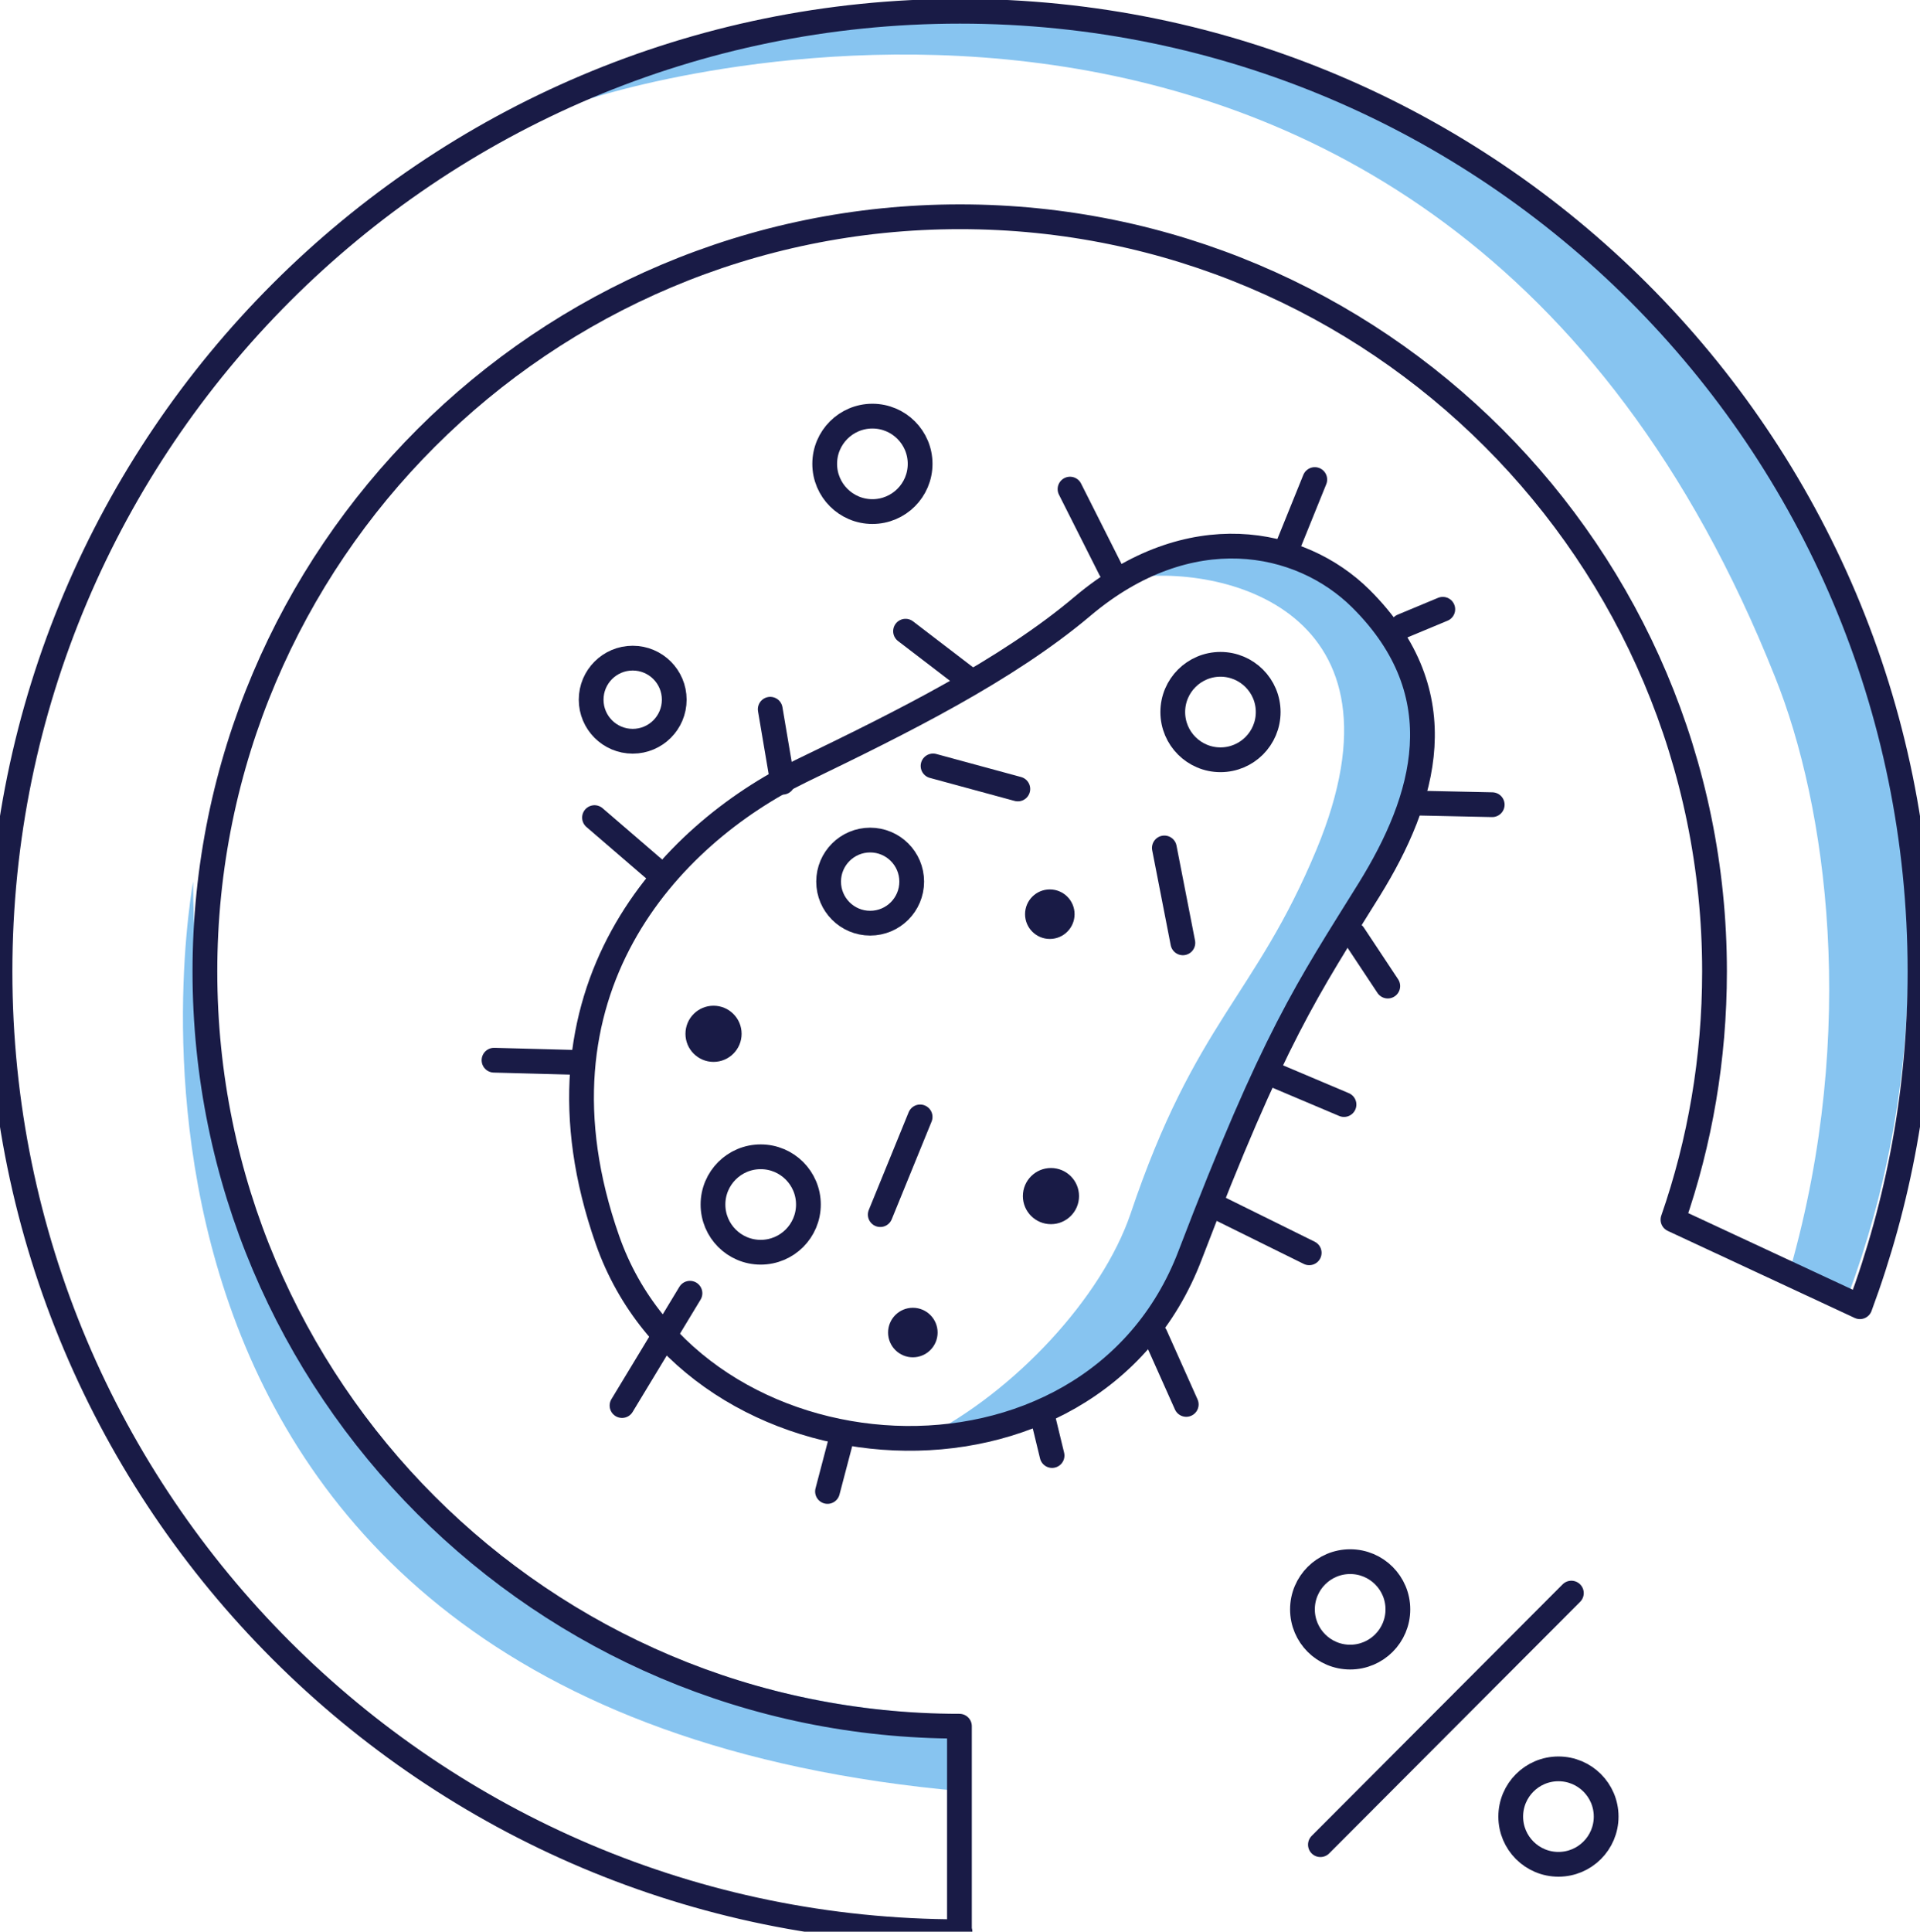 <?xml version="1.0" encoding="UTF-8"?>
<svg width="77.547px" height="78px" viewBox="0 0 77.547 78" version="1.1" xmlns="http://www.w3.org/2000/svg" xmlns:xlink="http://www.w3.org/1999/xlink">
    <title>illness-check_blue</title>
    <g id="Page-1" stroke="none" stroke-width="1" fill="none" fill-rule="evenodd">
        <g id="Extra-Large" transform="translate(-1313.291, -450)">
            <g id="illness-check_blue" transform="translate(1313.291, 450)">
                <g id="Blau" transform="translate(7.389, 0)" fill="#87C4F0" fill-rule="nonzero">
                    <path d="M64.919,51.244 L67.255,52.31 C68.819,48.092 69.681,43.535 69.681,38.773 C69.681,17.369 52.313,0 30.908,0 C25.421,0 21.09,1.95 16.351,4.013 C16.351,4.013 50.476,-7.46 64.307,27.345 C66.393,32.538 67.663,41.585 64.919,51.244 Z" id="Path"></path>
                    <path d="M29.933,58.047 C35.556,57.706 39.116,54.781 40.681,50.7 C44.059,41.88 45.419,39.952 47.914,35.939 C50.158,32.311 51.474,28.071 47.574,24.194 C45.624,22.244 40.159,21.337 38.073,23.355 C41.996,22.72 49.796,24.647 45.782,34.306 C43.311,40.247 40.885,41.245 38.277,48.999 C37.121,52.401 33.583,56.21 29.933,58.047 Z" id="Path"></path>
                    <path d="M31.497,72.331 L31.543,69.248 C11.567,68.953 0.411,52.423 0.411,35.599 C0.433,35.599 -6.029,69.021 31.497,72.331 Z" id="Path"></path>
                </g>
                <g id="Outlines" transform="translate(0, 0.454)">
                    <path d="M38.773,77.547 C17.369,77.547 0,60.178 0,38.773 C0,17.369 17.369,0 38.773,0 C60.178,0 77.547,17.369 77.547,38.773 C77.547,43.535 76.685,48.092 75.12,52.31 L67.57,48.795 C68.658,45.666 69.248,42.288 69.248,38.773 C69.248,21.949 55.598,8.299 38.773,8.299 C21.949,8.299 8.276,21.949 8.276,38.773 C8.276,55.598 21.926,69.248 38.751,69.248 L38.751,77.547 L38.773,77.547 Z" id="Path" stroke="#191B46" stroke-linecap="round" stroke-linejoin="round"></path>
                    <path d="M43.739,24.012 C40.655,26.62 36.438,28.706 32.356,30.678 C27.051,33.263 21.019,39.59 24.534,49.612 C28.048,59.634 44.079,60.722 48.07,50.224 C51.448,41.403 52.809,39.476 55.303,35.463 C57.548,31.835 58.863,27.595 54.963,23.717 C52.514,21.291 48.024,20.407 43.739,24.012 Z" id="Path" stroke="#191B46" stroke-linecap="round" stroke-linejoin="round"></path>
                    <circle id="Oval" stroke="#191B46" stroke-linecap="round" stroke-linejoin="round" cx="35.236" cy="18.276" r="1.927"></circle>
                    <circle id="Oval" stroke="#191B46" stroke-linecap="round" stroke-linejoin="round" cx="30.724" cy="48.183" r="1.927"></circle>
                    <circle id="Oval" stroke="#191B46" stroke-linecap="round" stroke-linejoin="round" cx="49.294" cy="28.298" r="1.927"></circle>
                    <circle id="Oval" stroke="#191B46" stroke-linecap="round" stroke-linejoin="round" cx="54.532" cy="64.531" r="1.927"></circle>
                    <circle id="Oval" stroke="#191B46" stroke-linecap="round" stroke-linejoin="round" cx="62.944" cy="72.898" r="1.927"></circle>
                    <circle id="Oval" stroke="#191B46" stroke-linecap="round" stroke-linejoin="round" cx="25.554" cy="27.799" r="1.678"></circle>
                    <circle id="Oval" stroke="#191B46" stroke-linecap="round" stroke-linejoin="round" cx="35.145" cy="35.145" r="1.678"></circle>
                    <circle id="Oval" fill="#191B46" fill-rule="nonzero" cx="42.447" cy="47.843" r="1.134"></circle>
                    <circle id="Oval" fill="#191B46" fill-rule="nonzero" cx="42.401" cy="36.46" r="1"></circle>
                    <circle id="Oval" fill="#191B46" fill-rule="nonzero" cx="36.869" cy="53.353" r="1"></circle>
                    <circle id="Oval" fill="#191B46" fill-rule="nonzero" cx="28.819" cy="41.29" r="1.134"></circle>
                    <line x1="63.466" y1="63.874" x2="53.33" y2="74.032" id="Path" stroke="#191B46" stroke-linecap="round" stroke-linejoin="round"></line>
                    <line x1="48.977" y1="48.206" x2="52.877" y2="50.133" id="Path" stroke="#191B46" stroke-linecap="round" stroke-linejoin="round"></line>
                    <line x1="51.335" y1="42.9" x2="54.283" y2="44.147" id="Path" stroke="#191B46" stroke-linecap="round" stroke-linejoin="round"></line>
                    <line x1="54.668" y1="37.277" x2="56.051" y2="39.363" id="Path" stroke="#191B46" stroke-linecap="round" stroke-linejoin="round"></line>
                    <line x1="57.094" y1="31.971" x2="60.269" y2="32.039" id="Path" stroke="#191B46" stroke-linecap="round" stroke-linejoin="round"></line>
                    <line x1="56.641" y1="24.828" x2="58.273" y2="24.148" id="Path" stroke="#191B46" stroke-linecap="round" stroke-linejoin="round"></line>
                    <line x1="51.992" y1="21.654" x2="53.103" y2="18.91" id="Path" stroke="#191B46" stroke-linecap="round" stroke-linejoin="round"></line>
                    <line x1="44.85" y1="22.538" x2="43.217" y2="19.296" id="Path" stroke="#191B46" stroke-linecap="round" stroke-linejoin="round"></line>
                    <line x1="39.091" y1="26.96" x2="36.574" y2="25.033" id="Path" stroke="#191B46" stroke-linecap="round" stroke-linejoin="round"></line>
                    <line x1="31.608" y1="31.132" x2="31.109" y2="28.184" id="Path" stroke="#191B46" stroke-linecap="round" stroke-linejoin="round"></line>
                    <line x1="26.62" y1="34.805" x2="24.012" y2="32.56" id="Path" stroke="#191B46" stroke-linecap="round" stroke-linejoin="round"></line>
                    <line x1="23.377" y1="42.447" x2="19.953" y2="42.356" id="Path" stroke="#191B46" stroke-linecap="round" stroke-linejoin="round"></line>
                    <line x1="27.867" y1="51.766" x2="25.123" y2="56.301" id="Path" stroke="#191B46" stroke-linecap="round" stroke-linejoin="round"></line>
                    <line x1="34.012" y1="57.525" x2="33.422" y2="59.77" id="Path" stroke="#191B46" stroke-linecap="round" stroke-linejoin="round"></line>
                    <line x1="42.129" y1="56.822" x2="42.492" y2="58.319" id="Path" stroke="#191B46" stroke-linecap="round" stroke-linejoin="round"></line>
                    <line x1="46.664" y1="53.466" x2="47.911" y2="56.255" id="Path" stroke="#191B46" stroke-linecap="round" stroke-linejoin="round"></line>
                    <line x1="37.163" y1="44.646" x2="35.553" y2="48.591" id="Path" stroke="#191B46" stroke-linecap="round" stroke-linejoin="round"></line>
                    <line x1="37.685" y1="30.474" x2="41.109" y2="31.404" id="Path" stroke="#191B46" stroke-linecap="round" stroke-linejoin="round"></line>
                    <line x1="47.027" y1="33.785" x2="47.775" y2="37.617" id="Path" stroke="#191B46" stroke-linecap="round" stroke-linejoin="round"></line>
                </g>
            </g>
        </g>
    </g>
</svg>